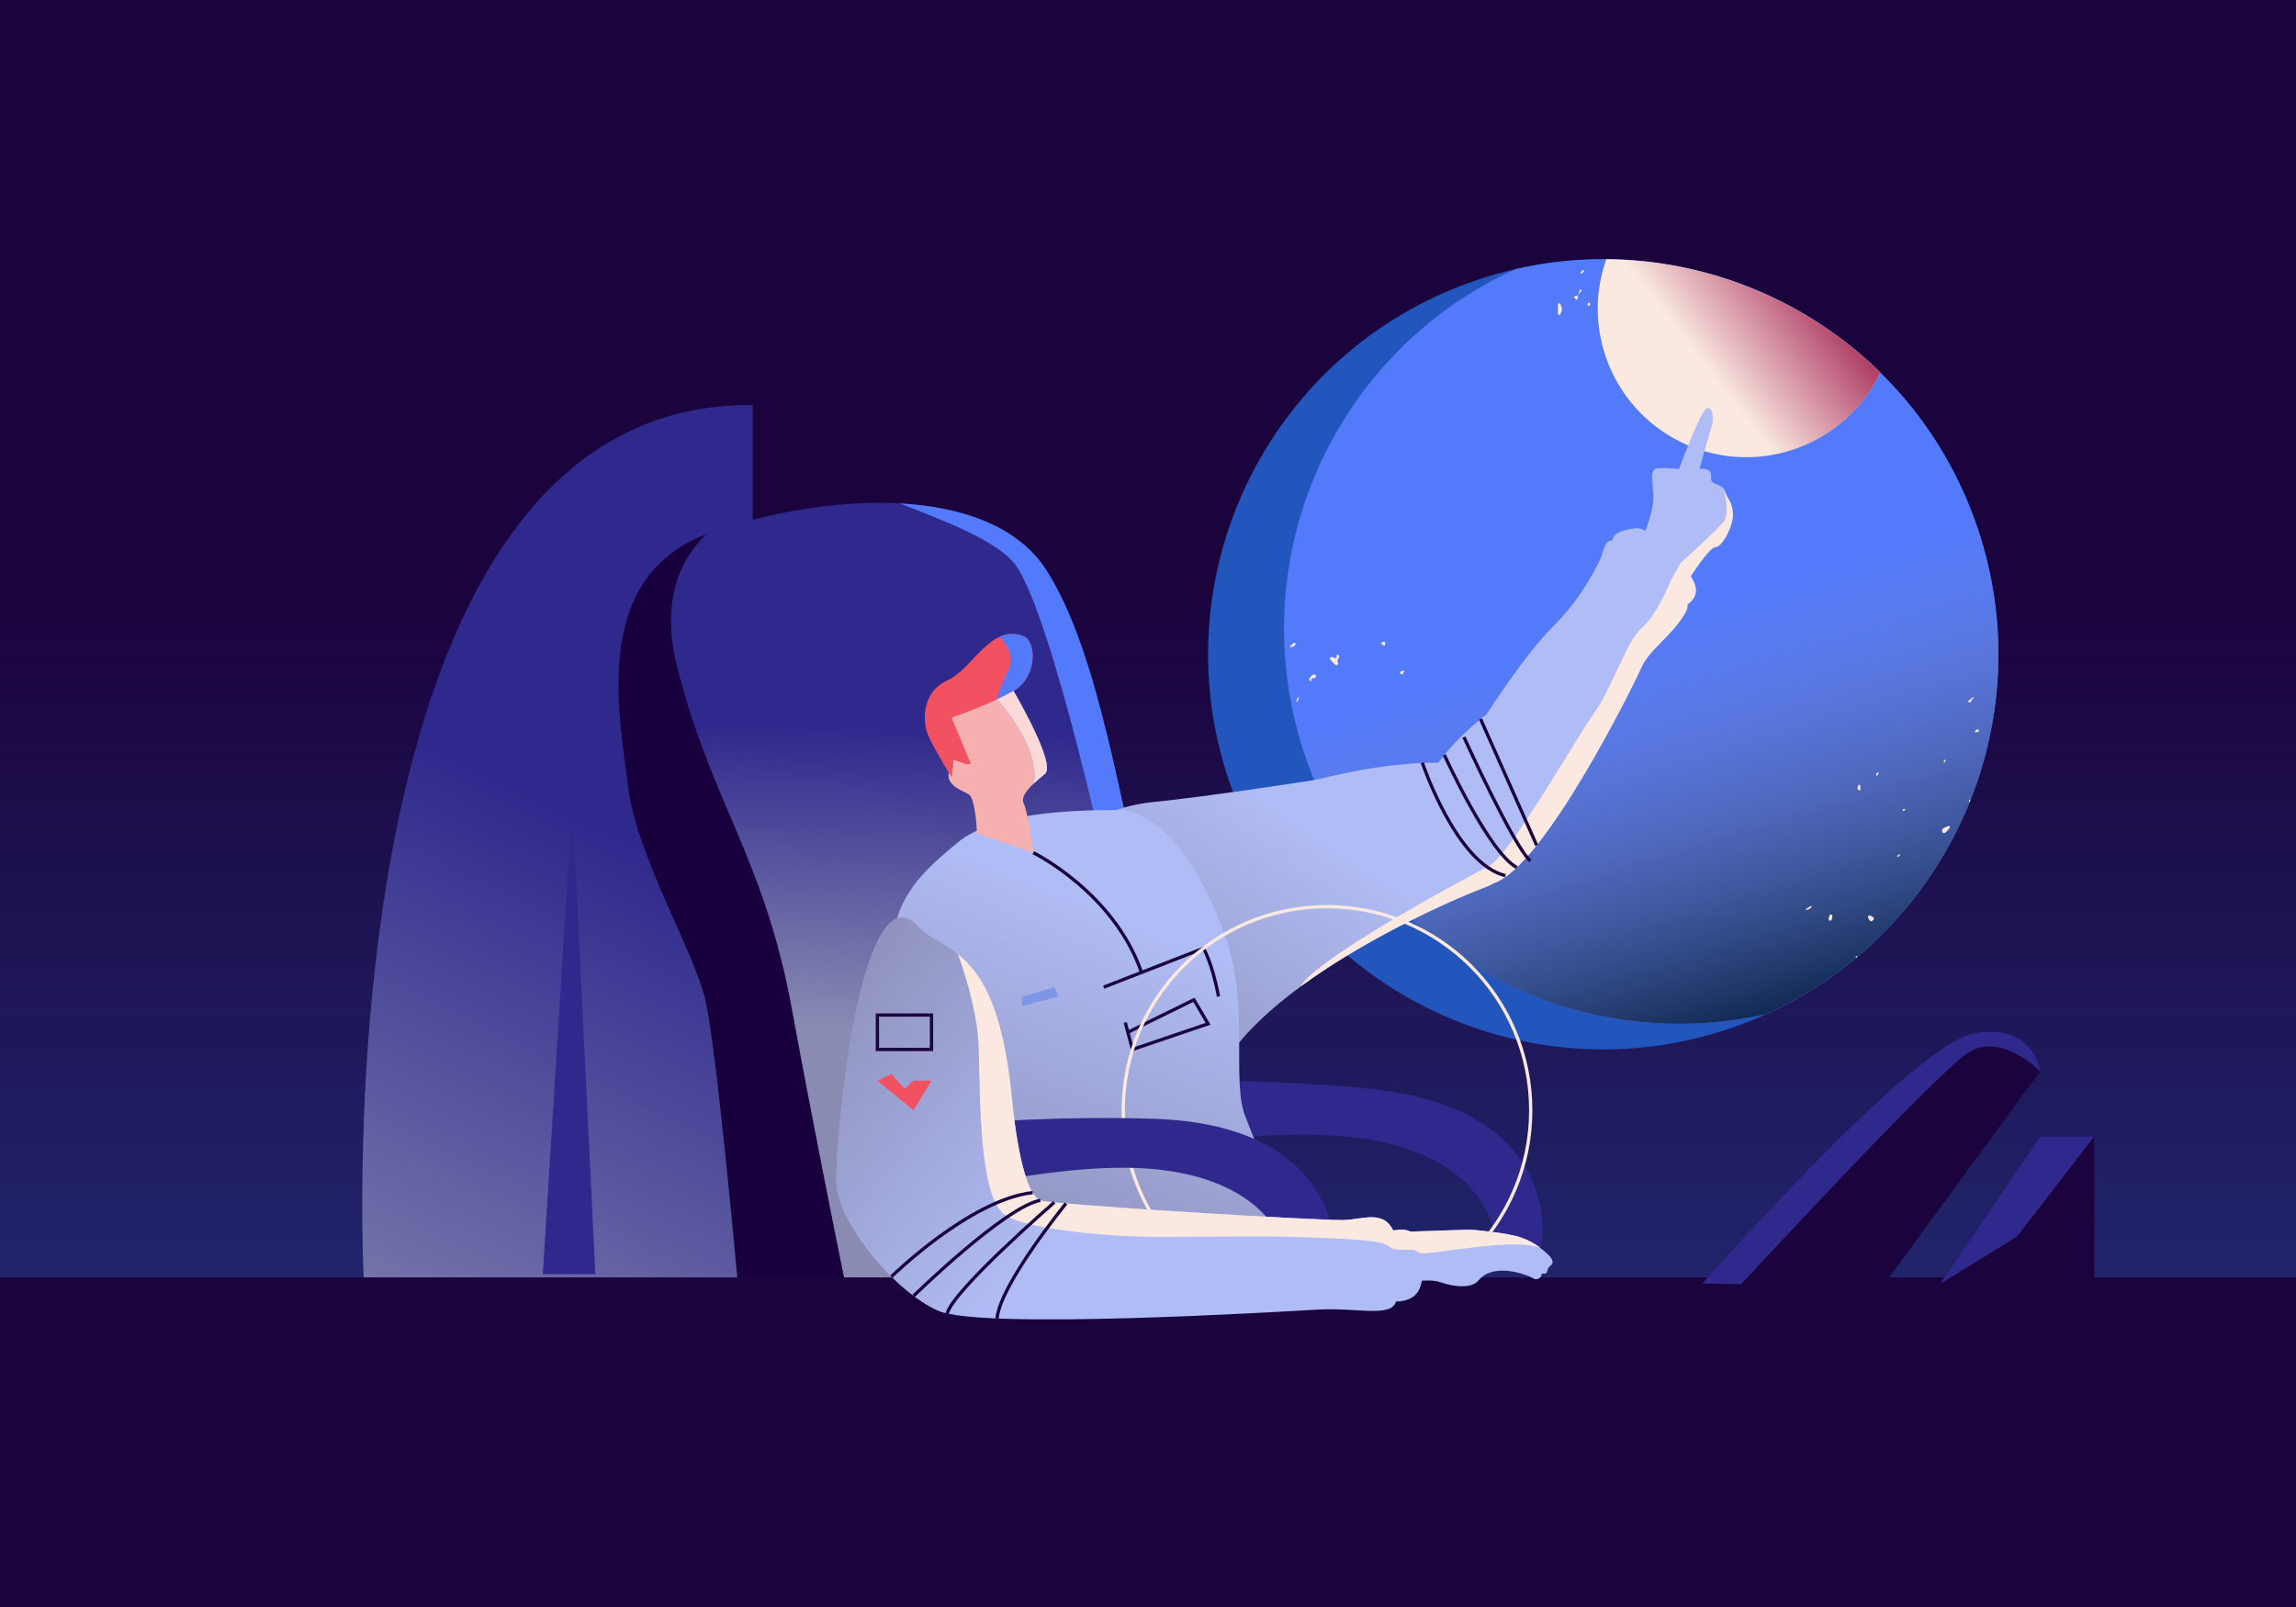 <?xml version="1.0" encoding="utf-8"?>
<!-- Generator: Adobe Illustrator 16.0.0, SVG Export Plug-In . SVG Version: 6.00 Build 0)  -->
<!DOCTYPE svg PUBLIC "-//W3C//DTD SVG 1.1//EN" "http://www.w3.org/Graphics/SVG/1.1/DTD/svg11.dtd">
<svg version="1.1" id="OBJECTS" xmlns="http://www.w3.org/2000/svg" xmlns:xlink="http://www.w3.org/1999/xlink" x="0px" y="0px"
	 width="1400px" height="980px" viewBox="0 0 1400 980" enable-background="new 0 0 1400 980" xml:space="preserve">
<rect y="-4" fill="#1B033E" width="1400" height="991"/>
<linearGradient id="SVGID_1_" gradientUnits="userSpaceOnUse" x1="700" y1="-4" x2="700" y2="813">
	<stop  offset="0.464" style="stop-color:#2F7DE1;stop-opacity:0"/>
	<stop  offset="0.935" style="stop-color:#2F7DE1;stop-opacity:0.878"/>
	<stop  offset="1" style="stop-color:#2F7DE1"/>
</linearGradient>
<rect y="-4" opacity="0.3" fill="url(#SVGID_1_)" width="1400" height="817"/>
<g>
	<path fill="#2256BC" d="M1205.856,322.019c39.884,118.251-17.235,245.83-128.521,296.281c-7.35,3.333-14.943,6.335-22.755,8.97
		C928.52,669.787,791.85,602.057,749.332,475.993c-42.521-126.071,25.212-262.732,151.274-305.25
		c7.812-2.635,15.672-4.845,23.538-6.645C1043.254,136.844,1165.971,203.758,1205.856,322.019z"/>
	<path fill="#537AFB" d="M1205.856,322.019c39.884,118.251-17.235,245.83-128.521,296.281
		c-119.1,27.252-241.827-39.669-281.71-157.92c-39.887-118.26,17.243-245.833,128.519-296.281
		c18.461-4.22,36.996-6.188,55.306-6.045c62.765,0.477,122.771,25.658,167.052,69.117
		C1172.664,252.846,1193.34,284.907,1205.856,322.019z"/>
	<linearGradient id="SVGID_2_" gradientUnits="userSpaceOnUse" x1="997.178" y1="379.543" x2="1106.165" y2="736.025">
		<stop  offset="0" style="stop-color:#8A8BB3;stop-opacity:0"/>
		<stop  offset="0.721" style="stop-color:#041E41"/>
	</linearGradient>
	<path fill="url(#SVGID_2_)" d="M1205.856,322.019c39.884,118.251-17.235,245.83-128.521,296.281
		c-119.1,27.252-241.827-39.669-281.71-157.92c-39.887-118.26,17.243-245.833,128.519-296.281
		c18.461-4.22,36.996-6.188,55.306-6.045c62.765,0.477,122.771,25.658,167.052,69.117
		C1172.664,252.846,1193.34,284.907,1205.856,322.019z"/>
	<path fill="#FBE9E1" d="M1146.502,227.171c-10.157,21.359-28.624,38.734-52.807,46.891c-47.362,15.974-98.72-9.471-114.697-56.842
		c-6.745-20-6.1-40.71,0.452-59.166C1042.215,158.531,1102.222,183.711,1146.502,227.171z"/>
	<linearGradient id="SVGID_3_" gradientUnits="userSpaceOnUse" x1="1024.515" y1="228.438" x2="1102.522" y2="168.432">
		<stop  offset="0.153" style="stop-color:#AD3963;stop-opacity:0"/>
		<stop  offset="1" style="stop-color:#AD3963"/>
	</linearGradient>
	<path fill="url(#SVGID_3_)" d="M1146.502,227.171c-10.157,21.359-28.624,38.734-52.807,46.891
		c-47.362,15.974-98.72-9.471-114.697-56.842c-6.745-20-6.1-40.71,0.452-59.166C1042.215,158.531,1102.222,183.711,1146.502,227.171
		z"/>
</g>
<g>
	<path fill="#2F298D" d="M459,247v537H222C222,784,190.985,244.397,459,247z"/>
	<linearGradient id="SVGID_4_" gradientUnits="userSpaceOnUse" x1="398.675" y1="522.623" x2="220.675" y2="888.623">
		<stop  offset="0" style="stop-color:#8A8BB3;stop-opacity:0"/>
		<stop  offset="1" style="stop-color:#8A8BB3"/>
	</linearGradient>
	<path fill="url(#SVGID_4_)" d="M459,247v537H222C222,784,190.985,244.397,459,247z"/>
	<path fill="#2F298D" d="M737,784H450c0,0-13-144.2-20-174.2s-42-87.899-47-129.9c-4.95-41.55-23.59-127.07,47.63-154.08
		c0.78-0.3,1.57-0.59,2.37-0.87c36.43-12.8,78.47-20.02,115.75-17.96c38.43,2.11,71.82,14.09,88.8,39.98
		C671,397.97,684,499.87,698,545.33C712,590.78,737,784,737,784z"/>
	<linearGradient id="SVGID_5_" gradientUnits="userSpaceOnUse" x1="562.071" y1="446.163" x2="556.07" y2="629.181">
		<stop  offset="0" style="stop-color:#8A8BB3;stop-opacity:0"/>
		<stop  offset="1" style="stop-color:#8A8BB3"/>
	</linearGradient>
	<path fill="url(#SVGID_5_)" d="M737,784H450c0,0-13-144.2-20-174.2s-42-87.899-47-129.9c-4.95-41.55-23.59-127.07,47.63-154.08
		c0.78-0.3,1.57-0.59,2.37-0.87c36.43-12.8,78.47-20.02,115.75-17.96c38.43,2.11,71.82,14.09,88.8,39.98
		C671,397.97,684,499.87,698,545.33C712,590.78,737,784,737,784z"/>
	<path fill="#18003E" d="M515.66,784H450c0,0-13-144.2-20-174.2s-42-87.899-47-129.9c-4.95-41.55-23.59-127.07,47.63-154.08
		c-15.38,14.77-28.13,39.9-17.63,81.33C434,490,466,523,483,616C494.72,680.09,508.33,747.98,515.66,784z"/>
	<path fill="#537AFB" d="M737,784h-25.86c-9.899-59-19.627-173.15-26.247-207c-9-46-42.843-198.004-64.893-231.395
		c-10.57-16-47.84-29.206-71.25-38.615c38.43,2.11,71.82,14.09,88.8,39.98C671,397.97,684,499.87,698,545.33
		C712,590.78,737,784,737,784z"/>
</g>
<g>
	<path fill="#2F298D" d="M647.494,662.865c0,0-9.115,35.457,12.695,38.963s112.454-17.32,173.896-7.078
		c61.441,10.242,79.083,45.204,78.387,69.881c0,0,26.542,8.256,27.976-8.296c1.434-16.551-0.72-81.888-105.249-92.335
		S647.494,662.865,647.494,662.865z"/>
	<g>
		<path fill="#B0BCF5" d="M910.84,538.59c-1.979,1.101-3.96,2.021-5.89,2.74c-13.7,5.09-68.36,28.31-111.811,60.189
			c-14.38,10.551-27.52,22.051-37.55,34.15c-15.09,18.21-96.97-130.49-96.97-130.49s16.45-13.34,44.89-16.09
			c28.431-2.75,97.98-13.17,100.57-13.94c2.58-0.77,11.33-2.6,11.33-2.6s31.71-7.72,61.649-7.41c19.65,0.2,38.551,3.87,47.221,15.45
			c4.37,5.84,6.95,11.51,8.13,16.88C936.53,516.15,923.8,531.35,910.84,538.59z"/>
		<linearGradient id="SVGID_6_" gradientUnits="userSpaceOnUse" x1="798.92" y1="505.529" x2="668.92" y2="697.529">
			<stop  offset="0" style="stop-color:#8A8BB3;stop-opacity:0"/>
			<stop  offset="1" style="stop-color:#8A8BB3"/>
		</linearGradient>
		<path fill="url(#SVGID_6_)" d="M910.84,538.59c-1.979,1.101-3.96,2.021-5.89,2.74c-13.7,5.09-68.36,28.31-111.811,60.189
			c-14.38,10.551-27.52,22.051-37.55,34.15c-15.09,18.21-96.97-130.49-96.97-130.49s16.45-13.34,44.89-16.09
			c28.431-2.75,97.98-13.17,100.57-13.94c2.58-0.77,11.33-2.6,11.33-2.6s31.71-7.72,61.649-7.41c19.65,0.2,38.551,3.87,47.221,15.45
			c4.37,5.84,6.95,11.51,8.13,16.88C936.53,516.15,923.8,531.35,910.84,538.59z"/>
		<g>
			<path fill="#B0BCF5" d="M1056.66,313.71c0.04,7.38-6.53,19.74-10.561,19.87c-2.989,0.09-10.54,10.7-15.199,17.85
				c-1.61,2.48-2.881,4.55-3.49,5.62c-0.771,1.34-3.771-1.1-7.5-5.02c-7.83-8.27-18.87-23.14-18.87-23.14s0.97-2.01,2.18-5.14
				c1.62-4.13,3.69-10.21,4.61-16.17c1.6-10.47-3.72-21.79,3.22-22.06c6.94-0.28,12.74,0.53,12.74,0.53s12.71-34.58,16.79-36.94
				c4.09-2.36,4.51,7.5,3.08,11.26c-1.44,3.77-7.34,25.55-7.34,25.55s7.85-0.93,7.04,4.87c-0.74,5.22,5.239,3.88,7.489,7.05
				c0.24,0.34,0.44,0.74,0.58,1.2C1052.88,303.77,1056.62,306.32,1056.66,313.71z"/>
			<path fill="#B0BCF5" d="M1028.99,368.46c0.04,1.77-0.37,3.49-1.3,5.13c-8.19,14.34-22.021,22.27-27.011,33.78
				c-4.569,10.56-59.56,121.49-89.84,131.22c-2.72,0.87-5.24,0.93-7.51,0.021c-2.95-1.181-5.71-2.4-8.271-3.65
				c-41.489-20.19-33.399-48.57-18-69.82c12.311-17.01,29.311-29.44,29.311-29.44s23.39-36.57,40.13-53.15
				c16.73-16.59,24.74-32.72,28.49-39.79c2.859-5.38,2.66-13.06,8.279-13.27c1.75-0.07,4.061,0.58,7.2,2.25
				c7.311,3.88,20.38,11.86,29.25,20.64C1025.09,357.69,1028.91,363.3,1028.99,368.46z"/>
			<path fill="#B0BCF5" d="M1028.99,368.46c-0.71,0.45-1.21,0.67-1.21,0.67l-11.311-9.73l-17.439-15.02
				c0,0-15.351-10.49-15.761-14.89c-0.01-0.06-0.01-0.12-0.01-0.18c0.01-4.28,7.41-6.5,14.59-7.21c1.391-0.14,3.24,0.47,5.37,1.65
				c6.261,3.43,14.94,11.66,21.55,19.55c2.381,2.84,4.49,5.62,6.131,8.13c0.229,0.35,0.449,0.69,0.659,1.03
				C1037.33,361.78,1031.65,366.77,1028.99,368.46z"/>
		</g>
	</g>
	<path fill="#B0BCF5" d="M583.667,514c22.299-18.453,68.666-20,97.333-20s52.667,38,66.667,78.667s3.334,86.001,11.334,107.334
		s34,82.666,34,82.666l-174.667,14.667c0,0-73.333-174-73.333-202S564.333,529.999,583.667,514z"/>
	<linearGradient id="SVGID_7_" gradientUnits="userSpaceOnUse" x1="708.523" y1="570.196" x2="612.523" y2="796.196">
		<stop  offset="0" style="stop-color:#8A8BB3;stop-opacity:0"/>
		<stop  offset="1" style="stop-color:#8A8BB3"/>
	</linearGradient>
	<path fill="url(#SVGID_7_)" d="M583.667,514c22.299-18.453,68.666-20,97.333-20s52.667,38,66.667,78.667
		s3.334,86.001,11.334,107.334s34,82.666,34,82.666l-174.667,14.667c0,0-73.333-174-73.333-202S564.333,529.999,583.667,514z"/>
	<path fill="none" stroke="#1B033E" stroke-width="2" stroke-miterlimit="10" d="M673,602l60.796-23.657
		c0,0,5.204,8.085,9.204,29.371"/>
	<polygon fill="none" stroke="#1B033E" stroke-width="2" stroke-miterlimit="10" points="687.716,629.5 686.113,623.538 
		690.537,640 736.633,624.352 728,609.714 	"/>
	<circle fill="none" stroke="#FBE9E1" stroke-width="2" stroke-miterlimit="10" cx="809.132" cy="677.132" r="124.239"/>
	<rect y="779" fill="#1B033E" width="1400" height="203"/>
	<path fill="#FBE9E1" d="M1056.66,313.71c0.04,7.38-6.53,19.74-10.561,19.87c-2.989,0.09-10.54,10.7-15.199,17.85
		c0.229,0.35,0.449,0.69,0.659,1.03c5.771,9.32,0.091,14.31-2.569,16c0.04,1.77-0.37,3.49-1.3,5.13
		c-8.19,14.34-22.021,22.27-27.011,33.78c-4.569,10.56-59.56,121.49-89.84,131.22c-1.979,1.101-3.96,2.021-5.89,2.74
		c-13.7,5.09-68.36,28.31-111.811,60.189c7.32-13.97,72.641-50.789,101.92-66.56c5.96-3.2,10.431-5.54,12.61-6.63
		c5.08-2.54,14.521-15.36,24.74-30.86c15.79-23.91,33.45-54.22,39.92-63.1C983,419.74,991.67,391,1001.04,383
		c6.28-5.36,12.2-16.7,15.43-23.6c1.59-3.41,2.53-5.73,2.53-5.73l0.72-1.29l0.19-0.35l4.859-8.73c0,0,18.23-16.3,25.561-24.3
		c4.05-4.42,2.61-13.72,0.52-21.16c0.24,0.34,0.44,0.74,0.58,1.2C1052.88,303.77,1056.62,306.32,1056.66,313.71z"/>
	<path fill="#F7B0B0" d="M637.17,471.91c-2.229,1.83-4.58,3.79-6.68,5.77c-4.601,4.33-8,8.76-6.28,12.21
		c2.51,5.02,5.85,30.11,5.85,30.11l-34.34-11.73c0,0-0.779-21.31-4.97-23.819c-4.09-2.46-13.79-5.31-12.24-13.28
		c0.03-0.17,0.07-0.34,0.11-0.52c2.1-8.36,5.02-10.03,5.02-10.03s-13.8-29.69,0-36.8c8.311-4.28,19.051-4.32,26.28-3.66
		c4.78,0.42,8.021,1.15,8.021,1.15s0.01,0.02,0.04,0.07C619.14,423.35,644.12,466.19,637.17,471.91z"/>
	<path fill="#F25161" d="M617.98,421.38c-0.011,0.01-0.03,0.02-0.04,0.03c-3.061,1.75-6.48,3.48-9.99,5.11
		c-13.26,6.2-27.65,11.12-27.65,11.12L592.01,466h-2.93l-7.6-2.63l-1.181,10.72c0,0-0.7-1.12-1.79-2.92
		c-3.39-5.6-10.63-17.77-12.85-23.47c-2.93-7.53-3.9-25.53,11.85-32.64c11.471-5.18,20.36-21.47,32.11-26.78
		c4.37-1.98,9.14-2.43,14.59-0.22C632.15,391.29,632.57,413.01,617.98,421.38z"/>
	<path fill="#2F298D" d="M515.66,694c0,0-6.66,36,15.34,38s111-25,173-19s82,39.668,83,64.334c0,0,27.046,6.414,27.34-10.196
		S808,685.492,703,682.246S515.66,694,515.66,694z"/>
	<g>
		<path fill="#B0BCF5" d="M943.5,774.89c-0.5,3.38-3.5,0.61-3.5,2.44c0,1.84-3,3.67-5,2.32c-2-1.36-9.5-4.15-16-4.65
			s-13,0.5-17.5,5.89c-4.5,5.391-16,3.61-23,1.11c-3.39-1.21-7.85-1.25-11.53-0.96c-3.92,0.3-6.97,0.96-6.97,0.96v-30.95l36.5-1.18
			c0,0,21.5,1.69,30.5,4.69c4.26,1.42,8.62,3.439,12.15,6.439h0.01c3.93,3,6.81,5.721,7.34,7.561
			C947.5,772.061,944,771.5,943.5,774.89z"/>
		<path fill="#B0BCF5" d="M851.37,793.69c-0.42,0.909-0.87,1.689-1.37,2.31c-5.33,6.67-24.67,1.33-47.33,2.67
			C780,800,599,810.87,572.33,799.44C545.67,788,511.33,746,510,722s15-196,50.33-156.67c5.939,6.61,14.76,9.47,23.78,16.6
			c13.51,10.66,27.47,30.86,32.89,87.4c3.87,40.3,10.67,60,17.33,62.67C641,734.67,808,744.67,820,744
			c11.71-0.65,23.56-5.94,29.56,6.39c0.15,0.301,0.301,0.61,0.44,0.94c1.35,3.11,2.36,6.81,3.04,10.729
			C855.08,773.59,854.36,787.1,851.37,793.69z"/>
		<linearGradient id="SVGID_8_" gradientUnits="userSpaceOnUse" x1="658.073" y1="733.161" x2="478.072" y2="589.161">
			<stop  offset="0" style="stop-color:#8A8BB3;stop-opacity:0"/>
			<stop  offset="1" style="stop-color:#8A8BB3"/>
		</linearGradient>
		<path fill="url(#SVGID_8_)" d="M851.37,793.69c-0.42,0.909-0.87,1.689-1.37,2.31c-5.33,6.67-24.67,1.33-47.33,2.67
			C780,800,599,810.87,572.33,799.44C545.67,788,511.33,746,510,722s15-196,50.33-156.67c5.939,6.61,14.76,9.47,23.78,16.6
			c13.51,10.66,27.47,30.86,32.89,87.4c3.87,40.3,10.67,60,17.33,62.67C641,734.67,808,744.67,820,744
			c11.71-0.65,23.56-5.94,29.56,6.39c0.15,0.301,0.301,0.61,0.44,0.94c1.35,3.11,2.36,6.81,3.04,10.729
			C855.08,773.59,854.36,787.1,851.37,793.69z"/>
		<path fill="#B0BCF5" d="M866.97,781.04c-1.069,6.99-5.12,12.51-15.6,12.65l-4.7-33.79l-1.17-8.4c0,0,1.69-0.63,4.06-1.11
			c3.08-0.62,7.301-0.979,10.44,0.66c1.88,0.98,3.37,2.681,4,5.45c0.48,2.11,1.15,4.77,1.76,7.69
			C866.88,769.51,867.79,775.7,866.97,781.04z"/>
	</g>
	<path fill="#FBE9E1" d="M939.15,760.88c-17.761-6.28-65.07,4.521-73.391,3.311c-0.66-0.091-1.08-0.261-1.21-0.521
		c-0.6-1.21-2.34-1.52-4.55-1.58c-2.1-0.05-4.6,0.12-6.96-0.03c-2.53-0.14-4.89-0.64-6.37-2.159c-4.33-4.44-40.34-4.9-57.189-5.57
		c-16.851-0.66-66.48,0-85.15,0c-18.66,0-76-3.33-91.33-13.33s-15.33-64.67-16.19-101.03c-0.47-19.859-6.93-42.02-12.699-58.04
		c13.51,10.66,27.47,30.86,32.89,87.4c3.87,40.3,10.67,60,17.33,62.67C641,734.67,808,744.67,820,744
		c11.71-0.65,23.56-5.94,29.56,6.39c3.08-0.62,7.301-0.979,10.44,0.66l36.5-1.18c0,0,21.5,1.63,30.5,4.63
		C931.26,755.92,935.62,758.34,939.15,760.88z"/>
	<path fill="#537AFB" d="M637.17,471.91c-2.229,1.83-4.58,3.79-6.68,5.77c3.43-23.44-22.54-51.16-22.54-51.16s0.54-2.38,1.97-6.36
		c1.11-3.1,2.75-7.17,5.08-11.83c4.08-8.15-2.21-16.56-5.38-20.05c4.37-1.98,9.14-2.43,14.59-0.22c7.94,3.23,8.36,24.95-6.229,33.32
		C619.14,423.35,644.12,466.19,637.17,471.91z"/>
	<path fill="#FCD9D9" d="M637.17,471.91c-2.229,1.83-4.58,3.79-6.68,5.77c3.43-23.44-22.54-51.16-22.54-51.16l10.03-5.14
		C619.14,423.35,644.12,466.19,637.17,471.91z"/>
	<path fill="none" stroke="#1B033E" stroke-width="2" stroke-miterlimit="10" d="M543.539,778.552c0,0,47.834-46.962,86.147-51.257"
		/>
	<path fill="none" stroke="#1B033E" stroke-width="2" stroke-miterlimit="10" d="M557.052,790.295c0,0,55.608-54.295,77.278-58.295"
		/>
	<path fill="none" stroke="#1B033E" stroke-width="2" stroke-miterlimit="10" d="M642.875,733.222c0,0-62.863,54.521-65.369,68.149"
		/>
	<path fill="none" stroke="#1B033E" stroke-width="2" stroke-miterlimit="10" d="M650.009,733.902c0,0-40.114,49.18-42.062,70.139"
		/>
	<rect x="535" y="619" fill="none" stroke="#1B033E" stroke-width="2" stroke-miterlimit="10" width="33" height="21"/>
	<polygon fill="#F25161" points="534.975,659.021 557.039,677.1 568,659 557,659 551.5,664 543.539,655 	"/>
	<path fill="none" stroke="#1B033E" stroke-width="2" stroke-miterlimit="10" d="M867.286,465.131c0,0,20.714,61.869,50.714,68.869"
		/>
	<path fill="none" stroke="#1B033E" stroke-width="2" stroke-miterlimit="10" d="M880.699,460.396c0,0,27.102,59.631,44.201,68.618"
		/>
	<path fill="none" stroke="#1B033E" stroke-width="2" stroke-miterlimit="10" d="M892.643,449.53c0,0,30.756,67.47,40.557,75.47"/>
	<line fill="none" stroke="#1B033E" stroke-width="2" stroke-miterlimit="10" x1="902.8" y1="438.49" x2="936.986" y2="515.495"/>
	<polygon fill="#7F95E5" points="623,608 623.17,613.428 645.604,607.714 642.875,602 	"/>
	<path fill="none" stroke="#1B033E" stroke-width="2" stroke-miterlimit="10" d="M630.06,520c0,0,49.054,24.057,65.997,73.028"/>
</g>
<path fill="#537AFB" d="M1042,767"/>
<g>
	<path fill="#1B033E" d="M1042,783h107l95-129.787c0,0-3-29.213-40-23.213s-166,152.689-166,152.689"/>
	<path fill="#2F298D" d="M1038,782.689c0,0,129-146.689,166-152.689s40,23.213,40,23.213S1220,629,1200,642
		s-138.25,141.138-138.25,141.138L1038,782.689z"/>
	<polygon fill="#1B033E" points="1183,783 1277,783 1277,693 1244,693 	"/>
	<polygon fill="#2F298D" points="1183,783 1230,754 1277,693 1244,693 	"/>
</g>
<polygon fill="#2F298D" points="349,488.705 363,777 331,777 "/>
<g>
	<defs>
		<path id="SVGID_9_" d="M1205.856,322.019c39.884,118.251-17.235,245.83-128.521,296.281
			c-119.1,27.252-241.827-39.669-281.71-157.92c-39.887-118.26,17.243-245.833,128.519-296.281
			c18.461-4.22,36.996-6.188,55.306-6.045c62.765,0.477,122.771,25.658,167.052,69.117
			C1172.664,252.846,1193.34,284.907,1205.856,322.019z"/>
	</defs>
	<clipPath id="SVGID_10_">
		<use xlink:href="#SVGID_9_"  overflow="visible"/>
	</clipPath>
	<g clip-path="url(#SVGID_10_)">
		<g>
			<path fill="#FBE9E1" d="M1278.935,568.695c0.219-0.333,0.985-0.308,1.522-0.418c0.117-0.019,0.273,0.141,0.415,0.215
				c1.464,0.778,2.409,0.812,1.849-1.308c0.401-0.09,0.903-0.37,1.189-0.233c0.325,0.166,0.736,0.832,0.635,1.078
				c-0.506,1.221-1.798,2.172-0.756,3.797c0.162,0.273-0.307,1.248-0.723,1.482c-0.287,0.15-1.072-0.284-1.469-0.66
				c-0.785-0.74-1.455-1.612-2.588-2.895C1279.012,569.764,1278.705,569.055,1278.935,568.695z"/>
			<path fill="#FBE9E1" d="M1228.008,586.721c-1.279,0.576-1.957,1.388-2.479,2.59c-0.084,0.179-0.979,0.256-1.098,0.088
				c-0.356-0.461-0.852-1.34-0.661-1.6c1.2-1.716,3.36-2.635,4.028-4.85c0.015-0.047,0.537,0.074,0.822,0.107
				C1229.42,584.06,1229.268,586.146,1228.008,586.721z"/>
			<path fill="#FBE9E1" d="M1266.904,548.344c-0.033-1.987,0.021-3.973,0.108-5.952c0.005-0.228,0.358-0.554,0.609-0.608
				c0.212-0.043,0.649,0.174,0.722,0.379c0.428,1.174,1.108,2.391,1.073,3.555c-0.042,1.137-0.843,2.236-1.403,3.581
				C1267.477,548.844,1266.91,548.598,1266.904,548.344z"/>
			<path fill="#FBE9E1" d="M1199.912,540.515c0.696-0.032,1.801-0.05,2.045,0.339c0.404,0.667,0.461,1.718,0.249,2.488
				c-0.086,0.314-1.226,0.36-1.896,0.459c-0.286,0.049-0.627-0.035-0.898-0.164c-0.524-0.264-1.318-0.508-1.449-0.926
				c-0.139-0.396,0.411-1.021,0.6-1.399C1199.137,540.951,1199.508,540.531,1199.912,540.515z"/>
			<path fill="#FBE9E1" d="M1188.082,503.69c0.19-0.069,0.611,0.101,0.756,0.289c0.156,0.21,0.259,0.704,0.129,0.847
				c-0.908,1.059-1.824,2.121-2.866,3.013c-0.313,0.265-1.29,0.208-1.56-0.083c-0.348-0.359-0.477-1.192-0.312-1.675
				c0.178-0.539,0.803-0.905,1.033-1.146C1186.372,504.431,1187.211,504.02,1188.082,503.69z"/>
			<path fill="#FBE9E1" d="M1293.504,543.41c0.451-0.059,0.902-0.184,1.352-0.182c0.414-0.01,0.826,0.113,1.24,0.18
				c-0.086,0.563-0.088,1.166-0.299,1.67c-0.158,0.393-0.638,0.639-0.91,0.986c-1.117,1.365-1.662,1.363-2.562-0.054
				C1291.244,544.32,1291.545,543.658,1293.504,543.41z"/>
			<path fill="#FBE9E1" d="M1213.954,516.008c-0.051,0.9,0.12,1.908-0.228,2.66c-0.229,0.488-1.233,0.816-1.875,0.792
				c-0.425-0.022-1.203-0.829-1.18-1.231c0.044-0.653,0.602-1.267,0.968-1.925C1212.523,516.186,1213.234,516.096,1213.954,516.008z
				"/>
			<path fill="#FBE9E1" d="M1224.201,527.461c1.103-0.814,2.41-1.352,3.665-1.946c0.191-0.087,0.7,0.03,0.747,0.146
				c0.08,0.268,0.073,0.715-0.107,0.885c-1.083,1.102-2.19,2.18-3.361,3.182c-0.219,0.197-0.785-0.021-1.543-0.063
				C1223.818,528.756,1223.773,527.781,1224.201,527.461z"/>
			<path fill="#FBE9E1" d="M1186.75,630.984c-0.387,0.758-0.582,1.922-1.188,2.197c-1.302,0.582-1.902-0.671-2.32-1.676
				c-0.203-0.472-0.037-1.106-0.03-2.234C1184.688,629.984,1185.717,630.488,1186.75,630.984z"/>
			<path fill="#FBE9E1" d="M1254.633,490.806c-0.632,1.589-1.285,3.167-2.021,4.687c-0.133,0.297-1.008,0.558-1.08,0.461
				c-0.357-0.438-0.891-1.335-0.756-1.488c1.238-1.332,2.347-2.713,2.954-4.462c0.036-0.11,0.544-0.059,0.845-0.068
				C1254.594,490.226,1254.72,490.569,1254.633,490.806z"/>
			<path fill="#FBE9E1" d="M1139.16,559.703c-0.045-0.424-0.097-1.002,0.129-1.258c0.193-0.211,0.834-0.202,1.184-0.066
				c0.578,0.215,1.106,0.586,1.602,0.951c0.93,0.676,0.475,1.334-0.078,1.928c-0.887,0.942-1.555,0.739-2.442-0.714
				C1139.408,560.269,1139.193,559.998,1139.16,559.703z"/>
			<path fill="#FBE9E1" d="M1269.47,578.904c0.31,0.063,0.724,0.564,0.786,0.908c0.367,2.133-3.32,0.455-2.736,2.899
				c0.023,0.093-0.412,0.286-0.631,0.425c-0.283-0.494-0.934-1.215-0.793-1.466c0.513-0.897,1.295-1.653,1.904-2.37
				C1268.613,579.115,1269.068,578.829,1269.47,578.904z"/>
			<path fill="#FBE9E1" d="M1225.803,554.521c0.254-0.077,0.734-0.051,0.829,0.096c0.229,0.373,0.547,1.031,0.384,1.258
				c-0.518,0.751-1.191,1.412-1.918,1.965c-0.203,0.154-0.93-0.048-1.139-0.314c-0.254-0.316-0.41-0.988-0.238-1.297
				c0.266-0.501,0.832-0.837,0.508-0.531C1225.307,554.869,1225.522,554.608,1225.803,554.521z"/>
			<path fill="#FBE9E1" d="M1202.354,489.985c-0.384,0.111-1.059,0.239-1.184,0.058c-0.33-0.472-0.58-1.103-0.603-1.674
				c-0.036-1.239,0.765-0.272,1.175-0.377c0.73-0.173,1.434-0.464,2.158-0.628c0.236-0.055,0.65,0.045,0.76,0.214
				c0.103,0.157,0.012,0.623-0.15,0.763c-0.464,0.383-1.005,0.661-1.238,0.802C1202.803,489.59,1202.621,489.901,1202.354,489.985z"
				/>
			<path fill="#FBE9E1" d="M1172.791,561.057c-0.402,0.647-0.824,1.275-1.283,1.891c-0.203,0.273-0.501,0.496-0.756,0.744
				c-0.229-0.412-0.655-0.812-0.667-1.205c-0.048-1.396,0.419-2.492,2.048-2.506c0.283,0,0.578,0.182,0.873,0.289
				C1172.935,560.529,1172.928,560.828,1172.791,561.057z"/>
			<path fill="#FBE9E1" d="M1285.071,512.764c0.186-0.031,0.563,0.287,0.637,0.52c0.062,0.209-0.081,0.676-0.265,0.752
				c-0.809,0.366-1.656,0.672-2.516,0.908c-0.203,0.062-0.686-0.187-0.711-0.34c-0.059-0.39,0.069-0.803,0.12-1.193
				C1283.332,513.166,1284.189,512.908,1285.071,512.764z"/>
			<path fill="#FBE9E1" d="M1205.117,446.592c-0.281,0.059-0.578-0.01-0.875-0.03c0.106-0.368,0.134-0.837,0.364-1.099
				c0.29-0.319,0.74-0.534,1.161-0.671c0.24-0.081,0.77,0.045,0.797,0.17c0.09,0.376,0.008,0.796-0.004,1.167
				C1205.982,446.313,1205.562,446.503,1205.117,446.592z"/>
			<path fill="#FBE9E1" d="M1257.97,559.799c-0.212,0.52-0.277,1.219-0.656,1.527c-0.551,0.461-1.324,0.658-2.022,0.906
				c-0.252,0.084-0.571-0.021-0.855-0.045c0.097-0.256,0.119-0.59,0.297-0.759c0.536-0.526,1.133-0.991,2.004-1.729
				C1256.966,559.727,1257.468,559.758,1257.97,559.799z"/>
			<path fill="#FBE9E1" d="M1115.447,561.309c-0.221-0.142-0.453-0.523-0.426-0.766c0.098-0.765,0.242-1.545,0.517-2.252
				c0.124-0.311,0.677-0.727,0.928-0.658c0.359,0.111,0.929,0.639,0.892,0.914c-0.109,0.98-0.432,1.932-0.656,2.787
				C1116.002,561.33,1115.646,561.432,1115.447,561.309z"/>
			<path fill="#FBE9E1" d="M1242.511,569.983c-0.748-0.449-0.236-2.097,0.9-2.647c0.288-0.148,0.798,0.161,1.216,0.256
				c-0.186,0.801-0.366,1.592-0.559,2.435C1243.326,570.018,1242.824,570.176,1242.511,569.983z"/>
			<path fill="#FBE9E1" d="M1132.701,481.265c-0.419-0.558,0.373-2.673,0.965-2.706c0.229-0.024,0.662,0.286,0.677,0.468
				c0.054,0.953,0.015,1.91-0.01,3.177C1133.465,481.716,1132.951,481.591,1132.701,481.265z"/>
			<path fill="#FBE9E1" d="M1197.34,575.927c-0.124-0.387-0.289-0.898-0.127-1.206c0.188-0.357,0.641-0.648,1.043-0.822
				c0.359-0.146,0.809-0.089,1.21-0.124c-0.108,0.404-0.14,0.858-0.353,1.192c-0.231,0.381-0.627,0.656-0.932,0.959
				C1197.874,575.924,1197.369,576.012,1197.34,575.927z"/>
			<path fill="#FBE9E1" d="M1209.938,536.269c-0.153-0.442,0.118-1.056,0.304-1.556c0.031-0.093,0.747-0.076,0.754-0.006
				c0.285,0.953,0.501,1.924,0.714,2.898c0.012,0.045-0.222,0.143-0.594,0.375C1210.715,537.422,1210.16,536.896,1209.938,536.269z"
				/>
			<path fill="#FBE9E1" d="M1200.922,605.223c-0.398,1.016-0.805,2.032-1.271,3.028c-0.049,0.103-0.584,0.124-0.709-0.016
				c-0.197-0.19-0.411-0.63-0.326-0.829c0.375-0.848,0.833-1.668,1.332-2.453c0.098-0.154,0.514-0.104,0.777-0.146
				C1200.791,604.939,1200.961,605.118,1200.922,605.223z"/>
			<path fill="#FBE9E1" d="M1104.708,552.472c0.007-0.001,0.181,0.327,0.146,0.364c-0.486,0.5-0.948,1.065-1.52,1.436
				c-0.502,0.311-1.137,0.444-1.726,0.595c-0.173,0.036-0.413-0.131-0.616-0.204c0.09-0.117,0.161-0.274,0.271-0.345
				c0.51-0.341,1.033-0.665,2.17-1.382C1103.406,552.953,1104.053,552.697,1104.708,552.472z"/>
			<path fill="#FBE9E1" d="M1278.811,537.309c0.131,0.428,0.445,0.927,0.338,1.275c-0.153,0.502-0.615,0.899-0.951,1.346
				c-0.529-0.678-1.068-1.357-1.602-2.029c0.494-0.205,0.965-0.465,1.475-0.611c0.27-0.073,0.596,0.03,0.895,0.052L1278.811,537.309
				z"/>
			<path fill="#FBE9E1" d="M1321.807,578.483c-0.219-0.302-0.303-1.123-0.16-1.185c0.752-0.396,1.588-0.625,2.393-0.906
				c-0.027,0.286,0.021,0.623-0.1,0.867c-0.257,0.52-0.615,1.006-1.002,1.613C1322.508,578.736,1321.977,578.73,1321.807,578.483z"
				/>
			<path fill="#FBE9E1" d="M1200.396,428.298c-0.177-0.173-0.319-0.695-0.215-0.792c0.963-0.878,1.987-1.694,3.009-2.505
				c0.026-0.028,0.311,0.214,0.311,0.214c-0.659,0.972-1.342,1.937-2.015,2.895c-0.085,0.121-0.215,0.211-0.322,0.317
				C1200.904,428.396,1200.549,428.445,1200.396,428.298z"/>
			<path fill="#FBE9E1" d="M1130.383,664.086c0.295-0.088,0.589-0.115,0.889-0.169c-0.13,0.374-0.205,0.797-0.425,1.108
				c-0.254,0.374-0.591,0.816-0.986,0.935c-0.354,0.104-0.954-0.057-1.224-0.324c-0.275-0.278-0.279-0.839-0.281-0.805
				C1129.502,664.406,1129.93,664.223,1130.383,664.086z"/>
			<path fill="#FBE9E1" d="M1298.197,554.382c-0.038,0.048-0.631-0.337-0.629-0.347c0.377-0.781,0.781-1.531,1.198-2.301
				c0.213,0.188,0.426,0.367,0.942,0.814C1299.211,553.17,1298.741,553.798,1298.197,554.382z"/>
			<path fill="#FBE9E1" d="M1312.388,561.219c-0.519-0.093-1.196,0.01-1.542-0.281c-0.555-0.482-1.089-1.303-0.102-1.844
				c0.386-0.215,1.037,0.062,1.814,0.139C1312.481,560.104,1312.434,560.66,1312.388,561.219z"/>
			<path fill="#FBE9E1" d="M1286.615,541.938c-0.057,0.542-0.207,1.104-0.498,1.547c-0.08,0.114-1.104-0.171-1.113-0.297
				c-0.036-0.518,0.162-1.046,0.32-1.809C1285.963,541.654,1286.635,541.836,1286.615,541.938z"/>
			<path fill="#FBE9E1" d="M1256.904,618.326c-0.078-1.037-0.169-2.076-0.188-3.115c0.001-0.093,0.536-0.338,0.68-0.256
				c0.721,0.423,0.91,2.615,0.344,3.321C1257.465,618.299,1257.181,618.309,1256.904,618.326z"/>
			<path fill="#FBE9E1" d="M1258.834,595.575c-0.021,0.044-0.396-0.126-0.609-0.194c0.298-0.846,0.592-1.682,0.93-2.504
				c0.016-0.029,0.465,0.132,0.897,0.266C1259.645,593.975,1259.26,594.786,1258.834,595.575z"/>
			<path fill="#FBE9E1" d="M1299.18,533.078c-0.203,0.488-0.334,1.017-0.611,1.439c-0.227,0.346-0.625,0.619-1,0.803
				c-0.188,0.092-0.617-0.037-0.742-0.216c-0.11-0.145-0.035-0.578,0.107-0.739c0.291-0.334,0.685-0.565,1.167-0.934
				C1298.365,533.349,1298.768,533.21,1299.18,533.078z"/>
			<path fill="#FBE9E1" d="M1225.564,515.578c-0.262-0.223-0.4-0.608-0.596-0.916c0.443-0.086,0.984-0.385,1.311-0.223
				c0.479,0.234,0.833,0.77,1.146,1.241c0.078,0.118-0.227,0.489-0.404,0.841C1226.529,516.212,1226.008,515.943,1225.564,515.578z"
				/>
			<path fill="#FBE9E1" d="M1284.146,460.865c0.189-0.069,0.611,0.1,0.756,0.29c0.156,0.21,0.258,0.703,0.129,0.846
				c-0.908,1.06-1.824,2.122-2.866,3.013c-0.313,0.265-1.29,0.208-1.56-0.082c-0.348-0.36-0.477-1.193-0.312-1.677
				c0.178-0.538,0.803-0.904,1.033-1.145C1282.437,461.605,1283.275,461.193,1284.146,460.865z"/>
			<path fill="#FBE9E1" d="M1310.019,473.183c-0.052,0.899,0.119,1.907-0.228,2.66c-0.229,0.488-1.233,0.815-1.875,0.792
				c-0.425-0.022-1.203-0.83-1.18-1.231c0.044-0.653,0.602-1.266,0.968-1.924C1308.588,473.36,1309.299,473.271,1310.019,473.183z"
				/>
			<path fill="#FBE9E1" d="M1320.265,484.636c1.104-0.814,2.411-1.351,3.666-1.947c0.19-0.086,0.7,0.03,0.747,0.146
				c0.08,0.267,0.072,0.713-0.108,0.883c-1.083,1.101-2.19,2.18-3.36,3.184c-0.219,0.195-0.785-0.022-1.544-0.065
				C1319.883,485.931,1319.837,484.957,1320.265,484.636z"/>
			<path fill="#FBE9E1" d="M1350.697,447.98c-0.633,1.588-1.285,3.167-2.021,4.687c-0.133,0.296-1.009,0.558-1.08,0.461
				c-0.357-0.438-0.892-1.335-0.756-1.49c1.238-1.332,2.347-2.712,2.953-4.462c0.037-0.109,0.545-0.057,0.846-0.067
				C1350.658,447.4,1350.784,447.745,1350.697,447.98z"/>
			<path fill="#FBE9E1" d="M1306.002,493.443c-0.152-0.443,0.119-1.056,0.304-1.555c0.032-0.094,0.747-0.078,0.755-0.006
				c0.284,0.953,0.5,1.922,0.713,2.897c0.012,0.046-0.221,0.144-0.594,0.375C1306.779,494.596,1306.225,494.07,1306.002,493.443z"/>
			<path fill="#FBE9E1" d="M1321.629,472.752c-0.263-0.222-0.4-0.608-0.596-0.917c0.442-0.085,0.984-0.384,1.311-0.22
				c0.478,0.232,0.832,0.768,1.146,1.24c0.078,0.118-0.227,0.489-0.404,0.839C1322.594,473.387,1322.071,473.118,1321.629,472.752z"
				/>
			<path fill="#FBE9E1" d="M1184.98,464.694c0.213-0.442,0.381-0.922,0.667-1.298c0.095-0.117,0.536,0.037,0.821,0.08
				c-0.186,0.49-0.372,0.986-0.537,1.414C1185.48,464.799,1185.24,464.738,1184.98,464.694z"/>
			<path fill="#FBE9E1" d="M1145.792,471.131c-0.337,0.625-0.644,1.272-1.046,1.855c-0.066,0.106-0.529-0.056-0.814-0.094
				c0.107-0.499,0.21-0.983,0.311-1.429C1144.947,471.31,1145.371,471.224,1145.792,471.131z"/>
			<path fill="#FBE9E1" d="M1158.98,520.988c-0.324,0.341-0.625,0.677-0.975,0.988c-0.23,0.208-0.504,0.379-0.775,0.521
				c-0.123,0.066-0.295,0.062-0.439,0.083c0.005-0.23-0.078-0.531,0.027-0.681c0.176-0.238,0.49-0.385,1.011-0.756
				C1158.017,521.119,1158.498,521.061,1158.98,520.988z"/>
			<path fill="#FBE9E1" d="M1127.967,648.1c-0.021,0.062-0.99-0.115-1.023-0.26c-0.092-0.549-0.064-1.158,0.125-1.666
				c0.043-0.132,0.793-0.014,1.465,0.014C1128.326,646.967,1128.203,647.561,1127.967,648.1z"/>
			<path fill="#FBE9E1" d="M1265.457,485.384c-0.051,0.15-0.525,0.104-0.81,0.154c0.154-0.684,0.265-1.397,0.487-2.05
				c0.057-0.174,0.471-0.219,1.025-0.441C1265.897,483.964,1265.729,484.696,1265.457,485.384z"/>
			<path fill="#FBE9E1" d="M1278.963,537.343c0.48-1.263,0.932-2.539,1.459-3.772c0.066-0.148,0.504-0.135,0.772-0.189
				c0.056,0.277,0.261,0.66,0.151,0.812c-0.816,1.062-1.682,2.081-2.537,3.113L1278.963,537.343z"/>
			<path fill="#FBE9E1" d="M1280.887,523.838c-0.032-0.276-0.184-0.637-0.074-0.807c0.34-0.485,0.756-0.918,1.203-1.302
				c0.197-0.167,0.541-0.163,0.811-0.229c0.023,0.268,0.163,0.617,0.042,0.785c-0.336,0.482-0.774,0.898-1.153,1.309
				C1281.409,523.683,1281.155,523.759,1280.887,523.838z"/>
			<path fill="#FBE9E1" d="M1131.738,584.163c-0.189-0.288-0.113-0.752-0.153-1.127c0.476,0.111,1.049,0.114,1.414,0.394
				c0.172,0.129-0.046,0.787-0.118,1.434C1132.379,584.578,1131.92,584.459,1131.738,584.163z"/>
			<path fill="#FBE9E1" d="M1160.879,494.435c-0.196,0.095-0.521-0.056-0.791-0.103c0.133-0.32,0.19-0.791,0.438-0.931
				c0.278-0.156,0.727-0.019,1.494,0.012C1161.455,493.939,1161.208,494.274,1160.879,494.435z"/>
		</g>
		<g>
			<path fill="#FBE9E1" d="M811.062,401.093c0.219-0.332,0.985-0.307,1.522-0.417c0.118-0.02,0.273,0.139,0.415,0.214
				c1.464,0.778,2.409,0.812,1.85-1.307c0.4-0.09,0.902-0.37,1.188-0.234c0.325,0.166,0.737,0.832,0.636,1.079
				c-0.506,1.219-1.799,2.171-0.756,3.797c0.162,0.272-0.307,1.247-0.724,1.481c-0.286,0.151-1.071-0.284-1.47-0.66
				c-0.784-0.74-1.454-1.613-2.586-2.895C811.139,402.163,810.833,401.453,811.062,401.093z"/>
			<path fill="#FBE9E1" d="M760.136,419.119c-1.281,0.577-1.958,1.388-2.479,2.59c-0.084,0.179-0.98,0.256-1.098,0.088
				c-0.357-0.462-0.853-1.34-0.662-1.6c1.2-1.716,3.361-2.635,4.029-4.85c0.014-0.047,0.536,0.075,0.822,0.107
				C761.547,416.458,761.394,418.544,760.136,419.119z"/>
			<path fill="#FBE9E1" d="M949.919,191.419c-0.035-1.988,0.021-3.973,0.107-5.953c0.005-0.228,0.358-0.554,0.609-0.608
				c0.212-0.043,0.65,0.174,0.722,0.379c0.428,1.174,1.108,2.39,1.073,3.554c-0.043,1.137-0.842,2.236-1.402,3.581
				C950.491,191.918,949.924,191.673,949.919,191.419z"/>
			<path fill="#FBE9E1" d="M732.039,372.914c0.696-0.032,1.802-0.05,2.044,0.338c0.404,0.667,0.462,1.718,0.25,2.488
				c-0.086,0.316-1.226,0.361-1.896,0.46c-0.286,0.048-0.628-0.035-0.898-0.165c-0.524-0.262-1.317-0.507-1.449-0.925
				c-0.139-0.396,0.411-1.022,0.601-1.4C731.265,373.35,731.635,372.93,732.039,372.914z"/>
			<path fill="#FBE9E1" d="M720.21,336.089c0.189-0.069,0.61,0.1,0.755,0.289c0.156,0.21,0.259,0.704,0.13,0.847
				c-0.909,1.059-1.824,2.121-2.867,3.012c-0.313,0.265-1.289,0.208-1.559-0.083c-0.349-0.359-0.477-1.193-0.312-1.675
				c0.177-0.539,0.802-0.905,1.032-1.146C718.499,336.829,719.339,336.418,720.21,336.089z"/>
			<path fill="#FBE9E1" d="M976.519,186.484c0.451-0.058,0.902-0.184,1.351-0.181c0.414-0.01,0.827,0.113,1.241,0.18
				c-0.087,0.563-0.089,1.166-0.299,1.67c-0.158,0.392-0.639,0.639-0.911,0.985c-1.117,1.367-1.663,1.363-2.562-0.053
				C974.257,187.395,974.558,186.732,976.519,186.484z"/>
			<path fill="#FBE9E1" d="M746.081,348.407c-0.051,0.899,0.12,1.908-0.227,2.66c-0.23,0.488-1.234,0.816-1.876,0.792
				c-0.425-0.022-1.202-0.829-1.18-1.231c0.044-0.654,0.603-1.267,0.968-1.925C744.651,348.583,745.362,348.494,746.081,348.407z"/>
			<path fill="#FBE9E1" d="M756.327,359.86c1.104-0.814,2.412-1.352,3.666-1.947c0.191-0.087,0.701,0.03,0.747,0.146
				c0.081,0.267,0.073,0.714-0.108,0.884c-1.082,1.102-2.189,2.181-3.359,3.183c-0.219,0.196-0.785-0.022-1.545-0.064
				C755.946,361.154,755.9,360.18,756.327,359.86z"/>
			<path fill="#FBE9E1" d="M718.877,463.383c-0.386,0.757-0.582,1.921-1.188,2.197c-1.302,0.583-1.901-0.671-2.32-1.676
				c-0.203-0.472-0.036-1.106-0.03-2.235C716.815,462.383,717.845,462.886,718.877,463.383z"/>
			<path fill="#FBE9E1" d="M786.761,323.204c-0.633,1.589-1.285,3.167-2.022,4.687c-0.133,0.297-1.008,0.558-1.079,0.461
				c-0.358-0.438-0.893-1.334-0.756-1.488c1.238-1.332,2.346-2.713,2.953-4.462c0.037-0.11,0.545-0.058,0.845-0.068
				C786.722,322.625,786.847,322.968,786.761,323.204z"/>
			<path fill="#FBE9E1" d="M671.288,392.103c-0.046-0.425-0.098-1.002,0.128-1.258c0.193-0.212,0.835-0.203,1.184-0.067
				c0.579,0.214,1.106,0.585,1.602,0.951c0.93,0.675,0.476,1.333-0.078,1.928c-0.886,0.942-1.555,0.739-2.442-0.714
				C671.536,392.667,671.32,392.397,671.288,392.103z"/>
			<path fill="#FBE9E1" d="M801.597,411.303c0.311,0.063,0.724,0.564,0.786,0.909c0.366,2.132-3.319,0.454-2.735,2.899
				c0.022,0.092-0.412,0.286-0.631,0.424c-0.284-0.495-0.934-1.215-0.793-1.466c0.512-0.897,1.295-1.654,1.903-2.371
				C800.74,411.514,801.196,411.228,801.597,411.303z"/>
			<path fill="#FBE9E1" d="M757.931,386.92c0.253-0.077,0.734-0.051,0.828,0.095c0.229,0.374,0.547,1.032,0.385,1.259
				c-0.52,0.75-1.192,1.412-1.918,1.965c-0.203,0.154-0.93-0.048-1.139-0.315c-0.254-0.316-0.41-0.987-0.238-1.296
				c0.266-0.501,0.832-0.837,0.508-0.531C757.435,387.268,757.649,387.007,757.931,386.92z"/>
			<path fill="#FBE9E1" d="M734.48,322.383c-0.384,0.111-1.058,0.239-1.184,0.059c-0.33-0.472-0.579-1.104-0.603-1.674
				c-0.035-1.24,0.766-0.272,1.175-0.378c0.73-0.173,1.435-0.464,2.159-0.628c0.235-0.055,0.649,0.045,0.76,0.214
				c0.102,0.157,0.012,0.623-0.151,0.763c-0.464,0.383-1.005,0.661-1.237,0.802C734.93,321.989,734.747,322.3,734.48,322.383z"/>
			<path fill="#FBE9E1" d="M704.918,393.455c-0.402,0.648-0.824,1.276-1.283,1.891c-0.202,0.273-0.501,0.497-0.756,0.745
				c-0.229-0.412-0.655-0.813-0.667-1.206c-0.048-1.396,0.42-2.492,2.048-2.505c0.284,0,0.579,0.182,0.873,0.289
				C705.062,392.928,705.056,393.228,704.918,393.455z"/>
			<path fill="#FBE9E1" d="M968.085,155.838c0.186-0.031,0.563,0.288,0.637,0.519c0.062,0.21-0.081,0.676-0.264,0.753
				c-0.81,0.366-1.656,0.671-2.516,0.909c-0.204,0.062-0.686-0.187-0.712-0.341c-0.059-0.389,0.069-0.802,0.12-1.193
				C966.346,156.242,967.203,155.983,968.085,155.838z"/>
			<path fill="#FBE9E1" d="M737.245,278.991c-0.281,0.059-0.579-0.01-0.877-0.03c0.107-0.368,0.135-0.837,0.365-1.099
				c0.291-0.319,0.74-0.534,1.162-0.671c0.238-0.081,0.77,0.045,0.797,0.17c0.088,0.376,0.007,0.796-0.004,1.167
				C738.11,278.712,737.689,278.902,737.245,278.991z"/>
			<path fill="#FBE9E1" d="M790.097,392.197c-0.211,0.52-0.277,1.219-0.656,1.528c-0.551,0.46-1.324,0.658-2.021,0.905
				c-0.253,0.084-0.572-0.021-0.856-0.045c0.097-0.255,0.119-0.59,0.298-0.758c0.535-0.526,1.133-0.991,2.004-1.729
				C789.093,392.125,789.595,392.157,790.097,392.197z"/>
			<path fill="#FBE9E1" d="M647.574,393.708c-0.221-0.142-0.453-0.524-0.425-0.766c0.097-0.765,0.242-1.545,0.516-2.252
				c0.125-0.312,0.678-0.727,0.928-0.659c0.359,0.111,0.93,0.639,0.893,0.914c-0.109,0.98-0.433,1.932-0.656,2.788
				C648.13,393.729,647.774,393.831,647.574,393.708z"/>
			<path fill="#FBE9E1" d="M774.638,402.382c-0.748-0.45-0.236-2.098,0.9-2.648c0.289-0.148,0.799,0.161,1.217,0.256
				c-0.186,0.8-0.367,1.592-0.561,2.434C775.453,402.416,774.951,402.574,774.638,402.382z"/>
			<path fill="#FBE9E1" d="M664.828,313.664c-0.419-0.558,0.374-2.673,0.965-2.706c0.229-0.024,0.662,0.287,0.677,0.468
				c0.054,0.953,0.015,1.91-0.01,3.177C665.592,314.115,665.078,313.989,664.828,313.664z"/>
			<path fill="#FBE9E1" d="M729.468,408.326c-0.125-0.387-0.29-0.899-0.128-1.207c0.188-0.357,0.642-0.648,1.044-0.822
				c0.358-0.146,0.809-0.089,1.209-0.124c-0.108,0.404-0.139,0.858-0.352,1.191c-0.232,0.381-0.627,0.658-0.932,0.959
				C730.001,408.322,729.496,408.41,729.468,408.326z"/>
			<path fill="#FBE9E1" d="M742.065,368.667c-0.153-0.442,0.118-1.056,0.304-1.555c0.031-0.093,0.747-0.077,0.754-0.006
				c0.285,0.954,0.501,1.923,0.714,2.898c0.012,0.045-0.221,0.144-0.594,0.376C742.843,369.82,742.288,369.294,742.065,368.667z"/>
			<path fill="#FBE9E1" d="M733.049,437.621c-0.397,1.016-0.804,2.032-1.271,3.029c-0.05,0.102-0.584,0.125-0.71-0.016
				c-0.196-0.19-0.411-0.629-0.326-0.829c0.376-0.849,0.833-1.668,1.332-2.454c0.099-0.154,0.514-0.103,0.778-0.146
				C732.919,437.338,733.088,437.517,733.049,437.621z"/>
			<path fill="#FBE9E1" d="M636.835,384.87c0.007,0,0.182,0.328,0.146,0.364c-0.486,0.5-0.948,1.066-1.52,1.435
				c-0.502,0.311-1.137,0.445-1.726,0.595c-0.173,0.036-0.412-0.131-0.615-0.205c0.09-0.116,0.16-0.274,0.271-0.344
				c0.51-0.341,1.033-0.666,2.169-1.382C635.533,385.352,636.18,385.096,636.835,384.87z"/>
			<path fill="#FBE9E1" d="M961.825,180.383c0.131,0.428,0.444,0.927,0.338,1.275c-0.154,0.502-0.615,0.899-0.952,1.346
				c-0.528-0.678-1.068-1.358-1.602-2.03c0.495-0.205,0.966-0.463,1.475-0.61c0.27-0.074,0.595,0.03,0.896,0.052L961.825,180.383z"
				/>
			<path fill="#FBE9E1" d="M853.935,410.882c-0.219-0.302-0.303-1.123-0.16-1.185c0.752-0.395,1.588-0.624,2.392-0.906
				c-0.026,0.287,0.021,0.623-0.101,0.868c-0.256,0.52-0.613,1.005-1,1.612C854.635,411.134,854.104,411.129,853.935,410.882z"/>
			<path fill="#FBE9E1" d="M732.522,260.696c-0.176-0.173-0.318-0.695-0.215-0.792c0.963-0.877,1.987-1.694,3.01-2.505
				c0.025-0.028,0.311,0.214,0.311,0.214c-0.66,0.972-1.343,1.937-2.016,2.895c-0.084,0.121-0.215,0.211-0.322,0.317
				C733.032,260.795,732.676,260.844,732.522,260.696z"/>
			<path fill="#FBE9E1" d="M662.51,496.484c0.295-0.088,0.589-0.115,0.889-0.168c-0.13,0.373-0.204,0.796-0.425,1.107
				c-0.254,0.375-0.59,0.816-0.986,0.935c-0.354,0.104-0.954-0.057-1.224-0.323c-0.275-0.279-0.278-0.84-0.281-0.806
				C661.629,496.805,662.057,496.621,662.51,496.484z"/>
			<path fill="#FBE9E1" d="M981.212,197.457c-0.039,0.048-0.632-0.336-0.631-0.347c0.378-0.782,0.782-1.532,1.199-2.301
				c0.213,0.188,0.426,0.367,0.941,0.815C982.226,196.245,981.755,196.873,981.212,197.457z"/>
			<path fill="#FBE9E1" d="M844.515,393.617c-0.518-0.092-1.195,0.011-1.541-0.281c-0.556-0.483-1.09-1.303-0.102-1.844
				c0.385-0.214,1.037,0.062,1.814,0.139C844.608,392.501,844.56,393.059,844.515,393.617z"/>
			<path fill="#FBE9E1" d="M969.629,185.013c-0.058,0.542-0.207,1.104-0.498,1.546c-0.079,0.114-1.103-0.17-1.113-0.297
				c-0.036-0.518,0.163-1.045,0.321-1.808C968.978,184.729,969.649,184.911,969.629,185.013z"/>
			<path fill="#FBE9E1" d="M789.032,450.725c-0.078-1.038-0.17-2.077-0.189-3.116c0.002-0.092,0.537-0.338,0.681-0.255
				c0.721,0.423,0.911,2.614,0.344,3.321C789.593,450.697,789.308,450.708,789.032,450.725z"/>
			<path fill="#FBE9E1" d="M790.962,427.974c-0.021,0.043-0.396-0.126-0.61-0.194c0.298-0.845,0.593-1.681,0.931-2.503
				c0.016-0.03,0.465,0.131,0.896,0.266C791.771,426.374,791.388,427.185,790.962,427.974z"/>
			<path fill="#FBE9E1" d="M982.194,176.153c-0.205,0.488-0.335,1.017-0.612,1.439c-0.228,0.346-0.626,0.619-1.001,0.804
				c-0.187,0.092-0.617-0.038-0.741-0.216c-0.11-0.145-0.035-0.578,0.108-0.739c0.29-0.333,0.684-0.565,1.166-0.934
				C981.378,176.423,981.782,176.285,982.194,176.153z"/>
			<path fill="#FBE9E1" d="M757.692,347.977c-0.263-0.222-0.4-0.608-0.596-0.917c0.442-0.086,0.984-0.385,1.311-0.222
				c0.477,0.233,0.832,0.77,1.146,1.241c0.078,0.119-0.228,0.49-0.405,0.84C758.656,348.61,758.134,348.341,757.692,347.977z"/>
			<path fill="#FBE9E1" d="M967.161,103.94c0.189-0.069,0.61,0.1,0.755,0.29c0.155,0.21,0.259,0.704,0.129,0.846
				c-0.908,1.06-1.823,2.122-2.866,3.013c-0.314,0.265-1.289,0.208-1.56-0.082c-0.349-0.36-0.477-1.193-0.312-1.677
				c0.177-0.538,0.801-0.905,1.031-1.145C965.45,104.68,966.29,104.268,967.161,103.94z"/>
			<path fill="#FBE9E1" d="M993.032,116.257c-0.051,0.9,0.119,1.907-0.227,2.66c-0.23,0.488-1.234,0.815-1.877,0.792
				c-0.424-0.022-1.202-0.83-1.179-1.231c0.044-0.653,0.603-1.266,0.968-1.924C991.602,116.435,992.313,116.345,993.032,116.257z"/>
			<path fill="#FBE9E1" d="M1003.278,127.711c1.104-0.814,2.412-1.352,3.666-1.947c0.191-0.086,0.701,0.03,0.746,0.146
				c0.082,0.267,0.074,0.713-0.107,0.884c-1.082,1.101-2.189,2.18-3.359,3.184c-0.219,0.195-0.785-0.021-1.545-0.065
				C1002.897,129.005,1002.851,128.032,1003.278,127.711z"/>
			<path fill="#FBE9E1" d="M1033.711,91.055c-0.632,1.588-1.285,3.167-2.022,4.687c-0.133,0.296-1.008,0.558-1.078,0.461
				c-0.359-0.438-0.893-1.335-0.756-1.49c1.237-1.332,2.346-2.712,2.953-4.462c0.037-0.109,0.545-0.057,0.844-0.067
				C1033.672,90.476,1033.798,90.819,1033.711,91.055z"/>
			<path fill="#FBE9E1" d="M989.017,136.518c-0.154-0.443,0.117-1.056,0.303-1.555c0.032-0.094,0.748-0.077,0.754-0.006
				c0.285,0.953,0.502,1.923,0.715,2.898c0.012,0.045-0.222,0.144-0.594,0.375C989.794,137.671,989.239,137.146,989.017,136.518z"/>
			<path fill="#FBE9E1" d="M1004.643,115.828c-0.263-0.222-0.4-0.608-0.596-0.917c0.442-0.085,0.985-0.384,1.311-0.22
				c0.478,0.232,0.833,0.769,1.146,1.24c0.079,0.118-0.228,0.489-0.405,0.839C1005.606,116.461,1005.085,116.193,1004.643,115.828z"
				/>
			<path fill="#FBE9E1" d="M717.107,297.093c0.213-0.443,0.381-0.922,0.667-1.298c0.095-0.117,0.537,0.037,0.821,0.081
				c-0.185,0.49-0.372,0.985-0.536,1.413C717.608,297.197,717.367,297.136,717.107,297.093z"/>
			<path fill="#FBE9E1" d="M677.919,303.529c-0.337,0.625-0.644,1.273-1.046,1.855c-0.065,0.106-0.528-0.056-0.814-0.094
				c0.108-0.499,0.21-0.983,0.312-1.429C677.074,303.708,677.499,303.623,677.919,303.529z"/>
			<path fill="#FBE9E1" d="M691.107,353.387c-0.324,0.341-0.624,0.676-0.974,0.988c-0.231,0.208-0.504,0.379-0.776,0.522
				c-0.123,0.066-0.295,0.061-0.439,0.083c0.005-0.231-0.078-0.531,0.027-0.682c0.177-0.237,0.49-0.383,1.011-0.755
				C690.145,353.518,690.626,353.459,691.107,353.387z"/>
			<path fill="#FBE9E1" d="M660.094,480.499c-0.021,0.062-0.99-0.116-1.022-0.261c-0.093-0.549-0.064-1.158,0.124-1.666
				c0.044-0.132,0.794-0.013,1.465,0.014C660.454,479.366,660.33,479.959,660.094,480.499z"/>
			<path fill="#FBE9E1" d="M948.472,128.459c-0.053,0.15-0.525,0.104-0.811,0.154c0.154-0.684,0.265-1.397,0.486-2.05
				c0.059-0.173,0.473-0.219,1.027-0.441C948.911,127.039,948.743,127.771,948.472,128.459z"/>
			<path fill="#FBE9E1" d="M961.978,180.417c0.48-1.262,0.932-2.539,1.458-3.772c0.067-0.148,0.505-0.135,0.772-0.19
				c0.055,0.277,0.261,0.66,0.152,0.814c-0.816,1.061-1.684,2.08-2.537,3.112L961.978,180.417z"/>
			<path fill="#FBE9E1" d="M963.901,166.912c-0.033-0.275-0.186-0.636-0.074-0.807c0.34-0.484,0.756-0.917,1.203-1.301
				c0.197-0.167,0.54-0.163,0.811-0.229c0.023,0.267,0.162,0.617,0.041,0.785c-0.336,0.482-0.775,0.899-1.153,1.308
				C964.423,166.758,964.169,166.833,963.901,166.912z"/>
			<path fill="#FBE9E1" d="M663.865,416.562c-0.189-0.288-0.113-0.752-0.153-1.127c0.477,0.111,1.049,0.115,1.414,0.394
				c0.172,0.129-0.046,0.788-0.117,1.433C664.507,416.977,664.047,416.857,663.865,416.562z"/>
			<path fill="#FBE9E1" d="M693.006,326.833c-0.196,0.095-0.521-0.056-0.79-0.102c0.132-0.321,0.19-0.792,0.437-0.932
				c0.278-0.156,0.727-0.019,1.495,0.012C693.583,326.338,693.335,326.673,693.006,326.833z"/>
		</g>
	</g>
</g>
</svg>
